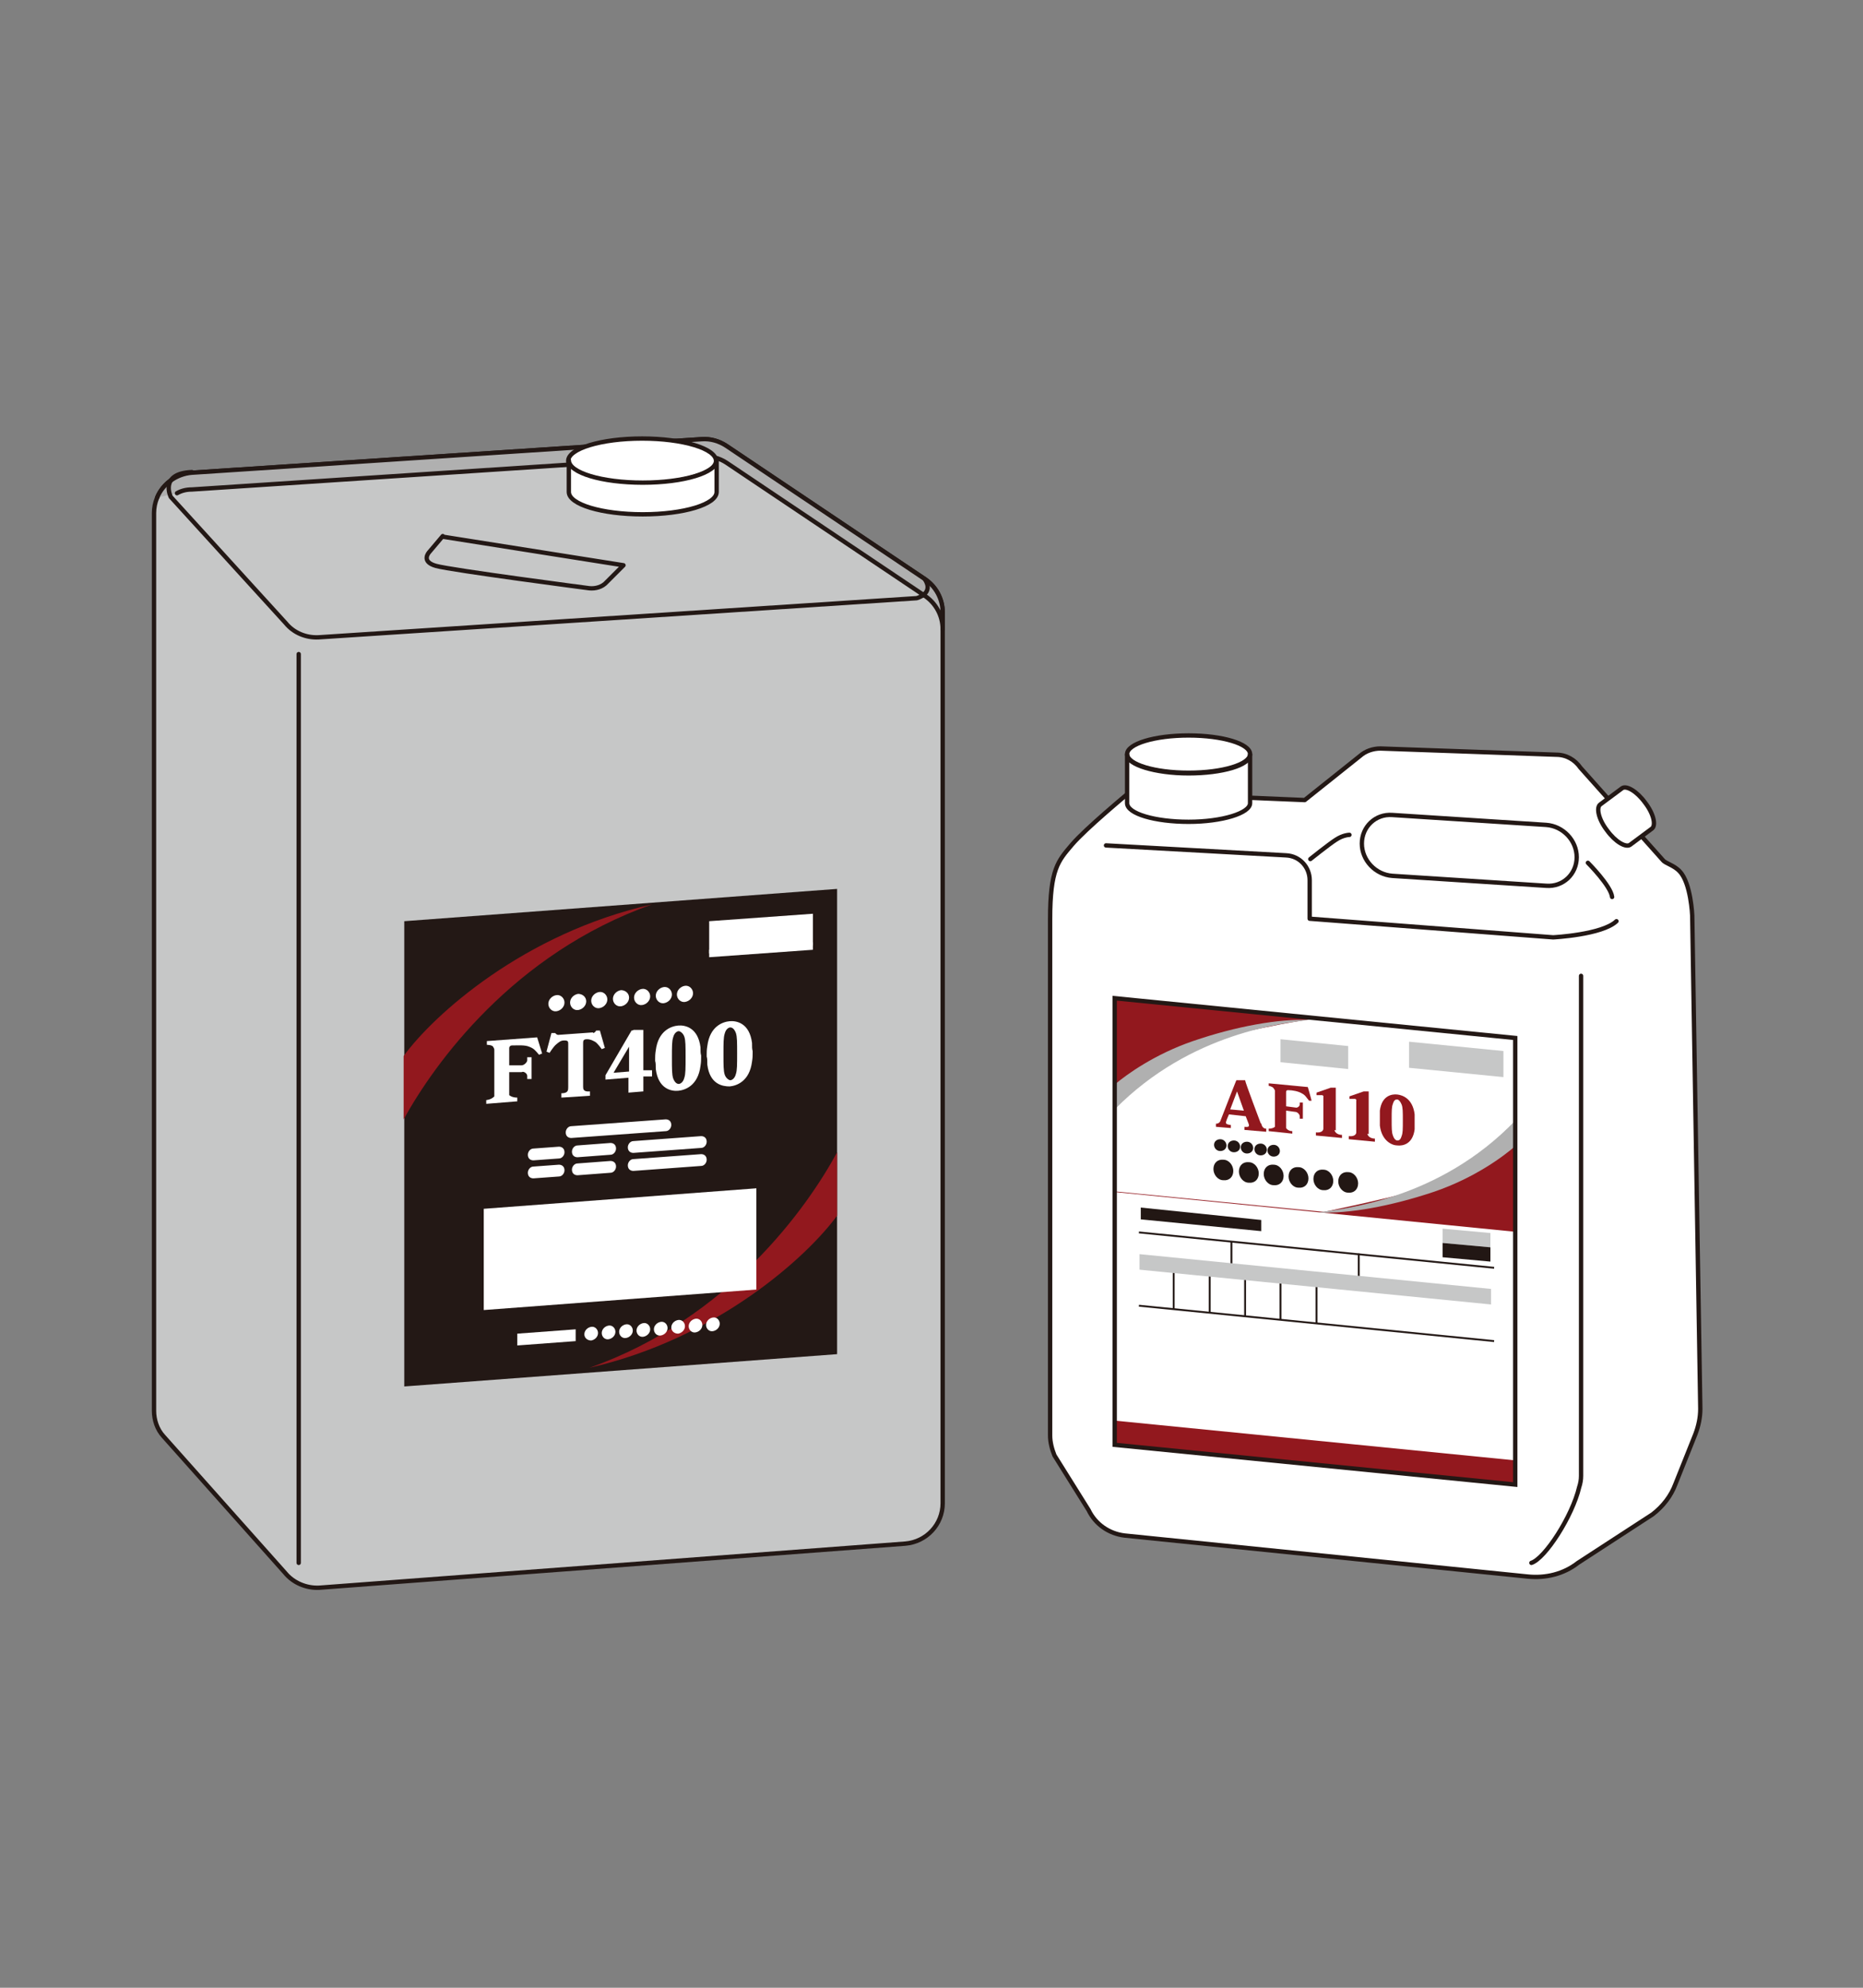<?xml version="1.0" encoding="UTF-8"?>
<svg id="_レイヤー_1" data-name="レイヤー 1" xmlns="http://www.w3.org/2000/svg" version="1.1" viewBox="0 0 300 320">
  <rect x="0" y="0" width="300" height="320" fill="#808080" stroke="none"/>
  <defs>
    <style>
      .cls-1 {
        fill: #231815;
      }

      .cls-1, .cls-2, .cls-3, .cls-4, .cls-5, .cls-6, .cls-7 {
        stroke-width: 0px;
      }

      .cls-8, .cls-9, .cls-10, .cls-11, .cls-12, .cls-13 {
        stroke: #231815;
      }

      .cls-8, .cls-10, .cls-11, .cls-12, .cls-13 {
        stroke-width: .7px;
      }

      .cls-8, .cls-11, .cls-12, .cls-13 {
        stroke-linecap: round;
        stroke-linejoin: round;
      }

      .cls-8, .cls-6 {
        fill: #fff;
      }

      .cls-2, .cls-9, .cls-10, .cls-12 {
        fill: none;
      }

      .cls-3 {
        fill: #221714;
      }

      .cls-9 {
        stroke-width: .3px;
      }

      .cls-9, .cls-10 {
        stroke-miterlimit: 10;
      }

      .cls-4, .cls-13 {
        fill: #c6c7c7;
      }

      .cls-11, .cls-7 {
        fill: #b0b0b0;
      }

      .cls-5 {
        fill: #92181e;
      }
    </style>
  </defs>
  <path class="cls-13" d="M113,70.7l-82.1,5.4c-3.4.2-6.1,3.1-6.1,6.5v144.5c0,1.5.5,3,1.5,4.1l19.6,22c1.3,1.6,3.4,2.5,5.5,2.4l94.4-7.1c3.4-.3,6-3.1,6-6.5V98.6c0-2.2-1.1-4.2-2.9-5.4l-31.9-21.4c-1.2-.8-2.6-1.2-4-1.1Z"/>
  <path class="cls-11" d="M28.5,79.4c.7-.4,1.5-.6,2.4-.6l82.1-5.4c1.4,0,2.8.3,4,1.1l31.9,21.4c1.8,1.2,2.9,3.2,2.9,5.4v-2.7c0-2.2-1.1-4.2-2.9-5.4l-31.9-21.4c-1.2-.8-2.6-1.2-4-1.1l-82.1,5.4c-2.5.2-4.7,1.8-5.6,4"/>
  <polygon class="cls-1" points="134.8 218 65.1 223.2 65.1 148.3 134.8 143.1 134.8 218"/>
  <path class="cls-5" d="M105,145.6c-20.6,4.6-35.2,17.8-40,24.4v10.2c4.9-8.9,17.6-26.7,40-34.6Z"/>
  <path class="cls-5" d="M94.9,220.2c20.6-4.7,35.1-17.9,39.9-24.5v-10.2c-4.8,8.9-17.5,26.8-39.9,34.7Z"/>
  <polygon class="cls-6" points="121.8 207.6 77.9 210.9 77.9 194.6 121.8 191.3 121.8 207.6"/>
  <path class="cls-6" d="M90,189.4l-4.1.3c-.5,0-.9-.3-.9-.9h0c0-.5.4-1,.9-1l4.1-.3c.5,0,.9.3.9.9h0c0,.5-.4,1-.9,1Z"/>
  <path class="cls-6" d="M98.3,188.8l-5.3.4c-.5,0-.9-.3-.9-.9h0c0-.5.4-1,.9-1l5.3-.4c.5,0,.9.3.9.9h0c0,.5-.4,1-.9,1Z"/>
  <path class="cls-6" d="M112.9,187.7l-10.9.8c-.5,0-.9-.3-.9-.9h0c0-.5.4-1,.9-1l10.9-.8c.5,0,.9.3.9.9h0c0,.5-.4,1-.9,1Z"/>
  <path class="cls-6" d="M90,186.5l-4.1.3c-.5,0-.9-.3-.9-.9h0c0-.5.4-1,.9-1l4.1-.3c.5,0,.9.3.9.9h0c0,.5-.4,1-.9,1Z"/>
  <path class="cls-6" d="M98.3,185.9l-5.3.4c-.5,0-.9-.3-.9-.9h0c0-.5.4-1,.9-1l5.3-.4c.5,0,.9.3.9.9h0c0,.5-.4,1-.9,1Z"/>
  <path class="cls-6" d="M112.9,184.8l-10.9.8c-.5,0-.9-.3-.9-.9h0c0-.5.4-1,.9-1l10.9-.8c.5,0,.9.3.9.9h0c0,.5-.4,1-.9,1Z"/>
  <path class="cls-6" d="M107.2,182.1l-15.2,1.1c-.5,0-.9-.3-.9-.9h0c0-.5.4-1,.9-1l15.2-1.1c.5,0,.9.3.9.9h0c0,.5-.4,1-.9,1Z"/>
  <path class="cls-2" d="M82.4,168.3c-.2,0-.4.2-.4.4v7.5s.4.4,1.3.4v.6l-4.9.4"/>
  <path class="cls-6" d="M90.9,161.4c0,.7-.6,1.3-1.3,1.4s-1.3-.5-1.3-1.2.6-1.3,1.3-1.4,1.3.5,1.3,1.2Z"/>
  <path class="cls-6" d="M94.4,161.2c0,.7-.6,1.3-1.3,1.4s-1.3-.5-1.3-1.2.6-1.3,1.3-1.4c.7,0,1.3.5,1.3,1.2Z"/>
  <path class="cls-6" d="M97.8,160.9c0,.7-.6,1.3-1.3,1.4s-1.3-.5-1.3-1.2.6-1.3,1.3-1.4,1.3.5,1.3,1.2Z"/>
  <path class="cls-6" d="M101.3,160.6c0,.7-.6,1.3-1.3,1.4s-1.3-.5-1.3-1.2.6-1.3,1.3-1.4c.7,0,1.3.5,1.3,1.2Z"/>
  <path class="cls-6" d="M104.7,160.4c0,.7-.6,1.3-1.3,1.4s-1.3-.5-1.3-1.2.6-1.3,1.3-1.4,1.3.5,1.3,1.2Z"/>
  <path class="cls-6" d="M108.2,160.1c0,.7-.6,1.3-1.3,1.4s-1.3-.5-1.3-1.2.6-1.3,1.3-1.4,1.3.5,1.3,1.2Z"/>
  <path class="cls-6" d="M111.6,159.9c0,.7-.6,1.3-1.3,1.4s-1.3-.5-1.3-1.2.6-1.3,1.3-1.4,1.3.5,1.3,1.2Z"/>
  <polygon class="cls-6" points="92.7 215.9 83.3 216.6 83.3 214.7 92.7 214 92.7 215.9"/>
  <path class="cls-6" d="M96.3,214.6c0,.6-.5,1.1-1.1,1.2-.6,0-1.1-.4-1.1-1s.5-1.1,1.1-1.2,1.1.4,1.1,1Z"/>
  <path class="cls-6" d="M99.1,214.4c0,.6-.5,1.1-1.1,1.2s-1.1-.4-1.1-1,.5-1.1,1.1-1.2,1.1.4,1.1,1Z"/>
  <path class="cls-6" d="M101.9,214.2c0,.6-.5,1.1-1.1,1.2s-1.1-.4-1.1-1,.5-1.1,1.1-1.2,1.1.4,1.1,1Z"/>
  <path class="cls-6" d="M104.7,214c0,.6-.5,1.1-1.1,1.2s-1.1-.4-1.1-1,.5-1.1,1.1-1.2,1.1.4,1.1,1Z"/>
  <path class="cls-6" d="M107.5,213.8c0,.6-.5,1.1-1.1,1.2s-1.1-.4-1.1-1,.5-1.1,1.1-1.2,1.1.4,1.1,1Z"/>
  <path class="cls-6" d="M110.3,213.5c0,.6-.5,1.1-1.1,1.2-.6,0-1.1-.4-1.1-1s.5-1.1,1.1-1.2,1.1.4,1.1,1Z"/>
  <path class="cls-6" d="M113.1,213.3c0,.6-.5,1.1-1.1,1.2s-1.1-.4-1.1-1,.5-1.1,1.1-1.2,1.1.4,1.1,1Z"/>
  <path class="cls-6" d="M115.9,213.1c0,.6-.5,1.1-1.1,1.2s-1.1-.4-1.1-1,.5-1.1,1.1-1.2,1.1.4,1.1,1Z"/>
  <polygon class="cls-6" points="130.9 152.9 114.2 154.1 114.2 152.9 130.9 151.7 130.9 152.9"/>
  <polygon class="cls-6" points="130.9 152.2 114.2 153.5 114.2 148.3 130.9 147.1 130.9 152.2"/>
  <path class="cls-6" d="M86.5,167l-8.1.6v.6s.8,0,1,.3c.1.2.2.3.2.5v7.5s-.4.5-1.3.6v.6l2.5-.2,2.5-.2v-.6c-.9,0-1.3-.4-1.3-.4v-3.7h2c.3-.2.9.2.9.6v.5h.7v-3.5h-.7v.5c0,.3-.5.8-.9.8h-2c0,.1,0-2.8,0-2.8,0-.2.2-.4.4-.4,1,0,2.1-.1,2.8.2.8.3,1,.6,1.6,1.3l.5-.2-.8-2.6Z"/>
  <path class="cls-6" d="M95.5,166.3c.3,0,.5-.4.5-.4h.6s.8,2.8.8,2.8l-.5.2s-.7-1-1.1-1.2-.7-.4-1.3-.4-.6.3-.6.7,0,6.9,0,6.9c0,.4,0,.9,1.1.8v.7l-4.6.3v-.7c1.1,0,1.1-.5,1.1-1v-6.9c0-.4,0-.6-.6-.6s-.8.2-1.3.6-1.1,1.4-1.1,1.4l-.5-.2.8-3h.6s.2.3.5.3l5.6-.4Z"/>
  <path class="cls-6" d="M105,172.3h-1.4c0,.1,0-6.5,0-6.5h-1.6c0,.1-.3.1-.3.1l-4.2,7.2h0v.7l3.7-.3v2.4l2.4-.2v-2.4h1.4v-1.1ZM98.8,172.7l2.5-4.2v4l-2.5.2Z"/>
  <path class="cls-6" d="M112.9,170.3h0c0,.3,0,.7-.1,1.3-.4,3.2-2.5,3.9-3.6,4s-3.2-.3-3.6-3.5c0-.6,0-1-.1-1.3h0c0,0,0-.1,0-.2,0,0,0-.2,0-.2h0c0-.3,0-.7.1-1.3.4-3.2,2.5-3.9,3.6-4s3.2.3,3.6,3.5c0,.6,0,1,.1,1.3h0c0,0,0,.1,0,.2,0,0,0,.2,0,.2ZM110.4,170.2c0-1.8,0-2.7-.2-3.3s-.7-.9-.9-.9c-.2,0-.7.2-.9,1-.2.6-.2,1.5-.2,3.3,0,1.8,0,2.7.2,3.3.3.8.7.9.9.9.2,0,.7-.2.9-1,.2-.6.2-1.5.2-3.3Z"/>
  <path class="cls-6" d="M121.2,169.6h0c0,.3,0,.7-.1,1.3-.4,3.2-2.5,3.9-3.6,4-1.1,0-3.2-.3-3.6-3.5,0-.6,0-1-.1-1.3h0c0,0,0-.1,0-.2,0,0,0-.2,0-.2h0c0-.3,0-.7.1-1.3.4-3.2,2.5-3.9,3.6-4s3.2.3,3.6,3.5c0,.6,0,1,.1,1.3h0c0,0,0,.1,0,.2,0,0,0,.2,0,.2ZM118.7,169.6c0-1.8,0-2.7-.2-3.3-.3-.8-.7-.9-.9-.9s-.7.2-.9,1c-.2.6-.2,1.5-.2,3.3,0,1.8,0,2.7.2,3.3s.7.9.9.9.7-.2.9-1c.2-.6.2-1.5.2-3.3Z"/>
  <line class="cls-13" x1="48.1" y1="251.6" x2="48.1" y2="105.3"/>
  <path class="cls-12" d="M148.9,93.2c1.6,2.4-1.3,3.1-1.3,3.1l-96.3,6.3c-2,.1-4-.7-5.3-2.3l-18.5-20.3s-1.9-3.8,3.4-4"/>
  <ellipse class="cls-8" cx="103.4" cy="74.2" rx="11.9" ry="3.6"/>
  <path class="cls-8" d="M115.4,79.2c0,2-5.3,3.6-11.9,3.6s-11.9-1.6-11.9-3.6v-5.1c0,2,5.3,3.6,11.9,3.6s11.9-1.6,11.9-3.6v5.1Z"/>
  <path class="cls-12" d="M71.3,86.3l-2.2,2.6s-1.4,1.5,1.1,2.2,24.7,3.6,24.7,3.6c1,.1,2.1-.2,2.8-1l2.7-2.7-29.1-4.6Z"/>
  <path class="cls-8" d="M181.7,127.7s-6.9,5.7-9.1,8.3c-2.2,2.6-3.5,3.9-3.5,12v83.1c0,1.1.3,2.2.7,3.2l5.5,8.8c1.1,2.3,3.3,3.8,5.8,4.1l64.9,6.6c2.9.3,5.8-.4,8.1-2.2l12-7.8c1.7-1.3,3-3,3.7-4.9l3.2-8c.5-1.3.8-2.7.8-4.1l-1.3-79.4s-.2-5.2-2-7.1c-.9-1-2.3-1.3-2.7-1.8l-13.3-14.9c-.9-1.3-2.3-2.1-3.9-2.1l-28.3-1c-1.2,0-2.4.4-3.3,1.2l-8.9,7.1-28.5-1.2Z"/>
  <ellipse class="cls-8" cx="191.4" cy="121.4" rx="9.9" ry="3"/>
  <path class="cls-8" d="M201.3,129.3c0,1.6-4.5,3-9.9,3s-9.9-1.3-9.9-3v-7.8c0,1.6,4.5,3,9.9,3s9.9-1.3,9.9-3v7.8Z"/>
  <path class="cls-12" d="M178.1,136.1l29,1.6c2.2.1,3.8,1.9,3.8,4v6.2l39.2,3s7.9-.4,10.2-2.6"/>
  <path class="cls-12" d="M249,142.6l-24.8-1.6c-2.7-.2-4.9-2.5-4.9-5.2h0c0-2.7,2.2-4.8,4.9-4.6l24.8,1.6c2.7.2,4.9,2.5,4.9,5.2h0c0,2.7-2.2,4.8-4.9,4.6Z"/>
  <path class="cls-12" d="M211,138.3s3-2.4,4.1-3.1c1.2-.8,2.2-.8,2.2-.8"/>
  <path class="cls-12" d="M255.7,138.9s3.7,3.7,3.9,5.5"/>
  <path class="cls-8" d="M264.9,129.2c-1.3-1.8-3-2.8-3.7-2.3l-3.5,2.6c-.7.5-.3,2.4,1.1,4.2,1.3,1.8,3,2.8,3.7,2.3l3.5-2.6c.7-.5.3-2.4-1.1-4.2Z"/>
  <path class="cls-12" d="M254.6,157.1v80.5c0,.6-.1,1.2-.3,1.8-1.1,4.7-5.5,11.5-7.7,12.2"/>
  <polygon class="cls-6" points="244 238.9 179.5 232.5 179.5 160.7 244 167.1 244 238.9"/>
  <polygon class="cls-6" points="244 239 179.5 232.6 179.5 160.7 244 167.1 244 239"/>
  <polygon class="cls-5" points="244 198.3 179.5 191.9 179.5 160.7 244 167.1 244 198.3"/>
  <path class="cls-6" d="M244,182.2v-15.1l-31.7-3.2c-7.3,1-19.6,3.7-22.3,5.3-2.2,1.2-7.2,4.8-10.5,7.2v15.4l33.7,3.3c5.2-1.1,15.8-3.4,18.3-4.6,2.6-1.2,10-6.6,12.6-8.5Z"/>
  <polygon class="cls-5" points="244 238.9 179.5 232.5 179.5 228.7 244 235.1 244 238.9"/>
  <path class="cls-5" d="M210.6,175l-6.3-.6v.4s.6.1.8.4c0,.1.2.2.2.4v5.8s-.3.3-1,.3v.4l1.9.2,1.9.2v-.4c-.7,0-1-.5-1-.5v-2.8l1.5.2c.3,0,.7.4.7.7v.4h.5c0,0,0-.9,0-.9v-1.7h-.5c0,0,0,.3,0,.3,0,.3-.4.6-.7.5l-1.5-.2v-2.3c0-.2.1-.3.3-.3.8,0,1.7.2,2.2.5.6.3.7.6,1.2,1.2h.4c0-.1-.6-2.2-.6-2.2Z"/>
  <path class="cls-5" d="M220.4,182.6v-6.9h-.8c0,0-2.3.8-2.3.8v.4h.9c.3.1.2.3.2.3v5.1c0,.3-.3.7-1.2.6v.5l4.2.4v-.5c-.8,0-1.2-.5-1.2-.8Z"/>
  <path class="cls-5" d="M215.1,182v-6.9h-.8c0,0-2.3.8-2.3.8v.4h.9c.3.1.2.3.2.3v5.1c0,.3-.3.7-1.2.6v.5l4.2.4v-.5c-.8,0-1.2-.5-1.2-.8Z"/>
  <path class="cls-5" d="M227.8,180.8h0c0,.2,0,.5,0,1-.3,2.4-1.9,2.7-2.8,2.6-.8,0-2.5-.7-2.8-3.2,0-.5,0-.8,0-1h0c0,0,0-.1,0-.2,0,0,0-.1,0-.2h0c0-.2,0-.5,0-1,.3-2.4,1.9-2.7,2.8-2.6s2.5.7,2.8,3.2c0,.5,0,.8,0,1h0c0,0,0,.1,0,.2,0,0,0,.1,0,.2ZM225.9,180.4c0-1.4,0-2.1-.2-2.6s-.5-.8-.7-.8-.5,0-.7.7c-.2.5-.2,1.1-.2,2.5,0,1.4,0,2.1.2,2.6.2.6.5.8.7.8s.5,0,.7-.7c.2-.5.2-1.1.2-2.5Z"/>
  <path class="cls-5" d="M203,180.8s-2.5-6.6-2.5-6.9h-1.4c0-.1-2.6,6.6-2.6,6.6-.1.2-.3.4-.7.4v.5l2.4.2v-.5s-.3,0-.5-.1c-.2,0-.4-.2-.2-.6,0-.1.2-.5.4-1l2.7.3.5,1.3c0,.2.2.5-.7.4v.5l3.5.3v-.5c-.5,0-.7-.4-.8-.8ZM198.1,178.6c.5-1.3,1.1-2.9,1.1-2.9l1.1,3.1-2.2-.2Z"/>
  <polygon class="cls-4" points="217.1 172.1 206.2 171 206.2 167.3 217.1 168.4 217.1 172.1"/>
  <polygon class="cls-4" points="242.1 173.4 226.9 171.9 226.9 167.7 242.1 169.2 242.1 173.4"/>
  <path class="cls-3" d="M197.5,184.4c0,.5-.4.9-1,.9s-1-.5-1-1,.4-.9,1-.9,1,.5,1,1Z"/>
  <path class="cls-3" d="M199.7,184.6c0,.5-.4.9-1,.9s-1-.5-1-1,.4-.9,1-.9,1,.5,1,1Z"/>
  <path class="cls-3" d="M201.8,184.8c0,.5-.4.9-1,.9s-1-.5-1-1,.4-.9,1-.9,1,.5,1,1Z"/>
  <path class="cls-3" d="M204,185.1c0,.5-.4.9-1,.9s-1-.5-1-1,.4-.9,1-.9,1,.5,1,1Z"/>
  <path class="cls-3" d="M206.1,185.3c0,.5-.4.9-1,.9s-1-.5-1-1,.4-.9,1-.9,1,.5,1,1Z"/>
  <path class="cls-3" d="M197,190h0c-.9,0-1.6-.9-1.6-1.8h0c0-1,.7-1.6,1.6-1.5h0c.9,0,1.6.9,1.6,1.8h0c0,1-.7,1.6-1.6,1.5Z"/>
  <path class="cls-3" d="M201.1,190.4h0c-.9,0-1.6-.9-1.6-1.8h0c0-1,.7-1.6,1.6-1.5h0c.9,0,1.6.9,1.6,1.8h0c0,1-.7,1.6-1.6,1.5Z"/>
  <path class="cls-3" d="M205.1,190.8h0c-.9,0-1.6-.9-1.6-1.8h0c0-1,.7-1.6,1.6-1.5h0c.9,0,1.6.9,1.6,1.8h0c0,1-.7,1.6-1.6,1.5Z"/>
  <path class="cls-3" d="M209.1,191.2h0c-.9,0-1.6-.9-1.6-1.8h0c0-1,.7-1.6,1.6-1.5h0c.9,0,1.6.9,1.6,1.8h0c0,1-.7,1.6-1.6,1.5Z"/>
  <path class="cls-3" d="M213.1,191.6h0c-.9,0-1.6-.9-1.6-1.8h0c0-1,.7-1.6,1.6-1.5h0c.9,0,1.6.9,1.6,1.8h0c0,1-.7,1.6-1.6,1.5Z"/>
  <path class="cls-3" d="M217.1,192h0c-.9,0-1.6-.9-1.6-1.8h0c0-1,.7-1.6,1.6-1.5h0c.9,0,1.6.9,1.6,1.8h0c0,1-.7,1.6-1.6,1.5Z"/>
  <polygon class="cls-4" points="240 200.8 232.3 200.1 232.3 197.8 240 198.5 240 200.8"/>
  <polygon class="cls-3" points="240 203.1 232.3 202.4 232.3 200.1 240 200.8 240 203.1"/>
  <path class="cls-7" d="M210.8,164.2c-4.9-.2-11.7,1-18.7,3.4-6.1,2.1-10.6,5.3-12.6,7v4c12.3-12.5,27.5-13.9,31.3-14.4Z"/>
  <path class="cls-7" d="M244,184.4v-4c-12.3,12.8-27.8,14.2-31.8,14.8h.2c4.8.2,11.5-1,18.4-3.3,6.8-2.3,11.5-5.9,13.2-7.4Z"/>
  <polygon class="cls-10" points="244 239 179.5 232.6 179.5 160.7 244 167.1 244 239"/>
  <line class="cls-9" x1="183.4" y1="198.4" x2="240.6" y2="204.1"/>
  <line class="cls-9" x1="183.4" y1="210.2" x2="240.6" y2="215.9"/>
  <line class="cls-9" x1="189" y1="204.4" x2="189" y2="210.7"/>
  <line class="cls-9" x1="194.8" y1="204.9" x2="194.8" y2="211.3"/>
  <line class="cls-9" x1="200.5" y1="205.5" x2="200.5" y2="211.9"/>
  <line class="cls-9" x1="206.2" y1="206.1" x2="206.2" y2="212.4"/>
  <line class="cls-9" x1="212" y1="206.6" x2="212" y2="213"/>
  <line class="cls-9" x1="198.3" y1="199.8" x2="198.3" y2="204.6"/>
  <line class="cls-9" x1="218.8" y1="201.8" x2="218.8" y2="206.7"/>
  <polygon class="cls-3" points="203.1 198.2 183.7 196.3 183.7 194.4 203.1 196.4 203.1 198.2"/>
  <polygon class="cls-4" points="240.1 210 183.5 204.4 183.5 201.9 240.1 207.5 240.1 210"/>
</svg>